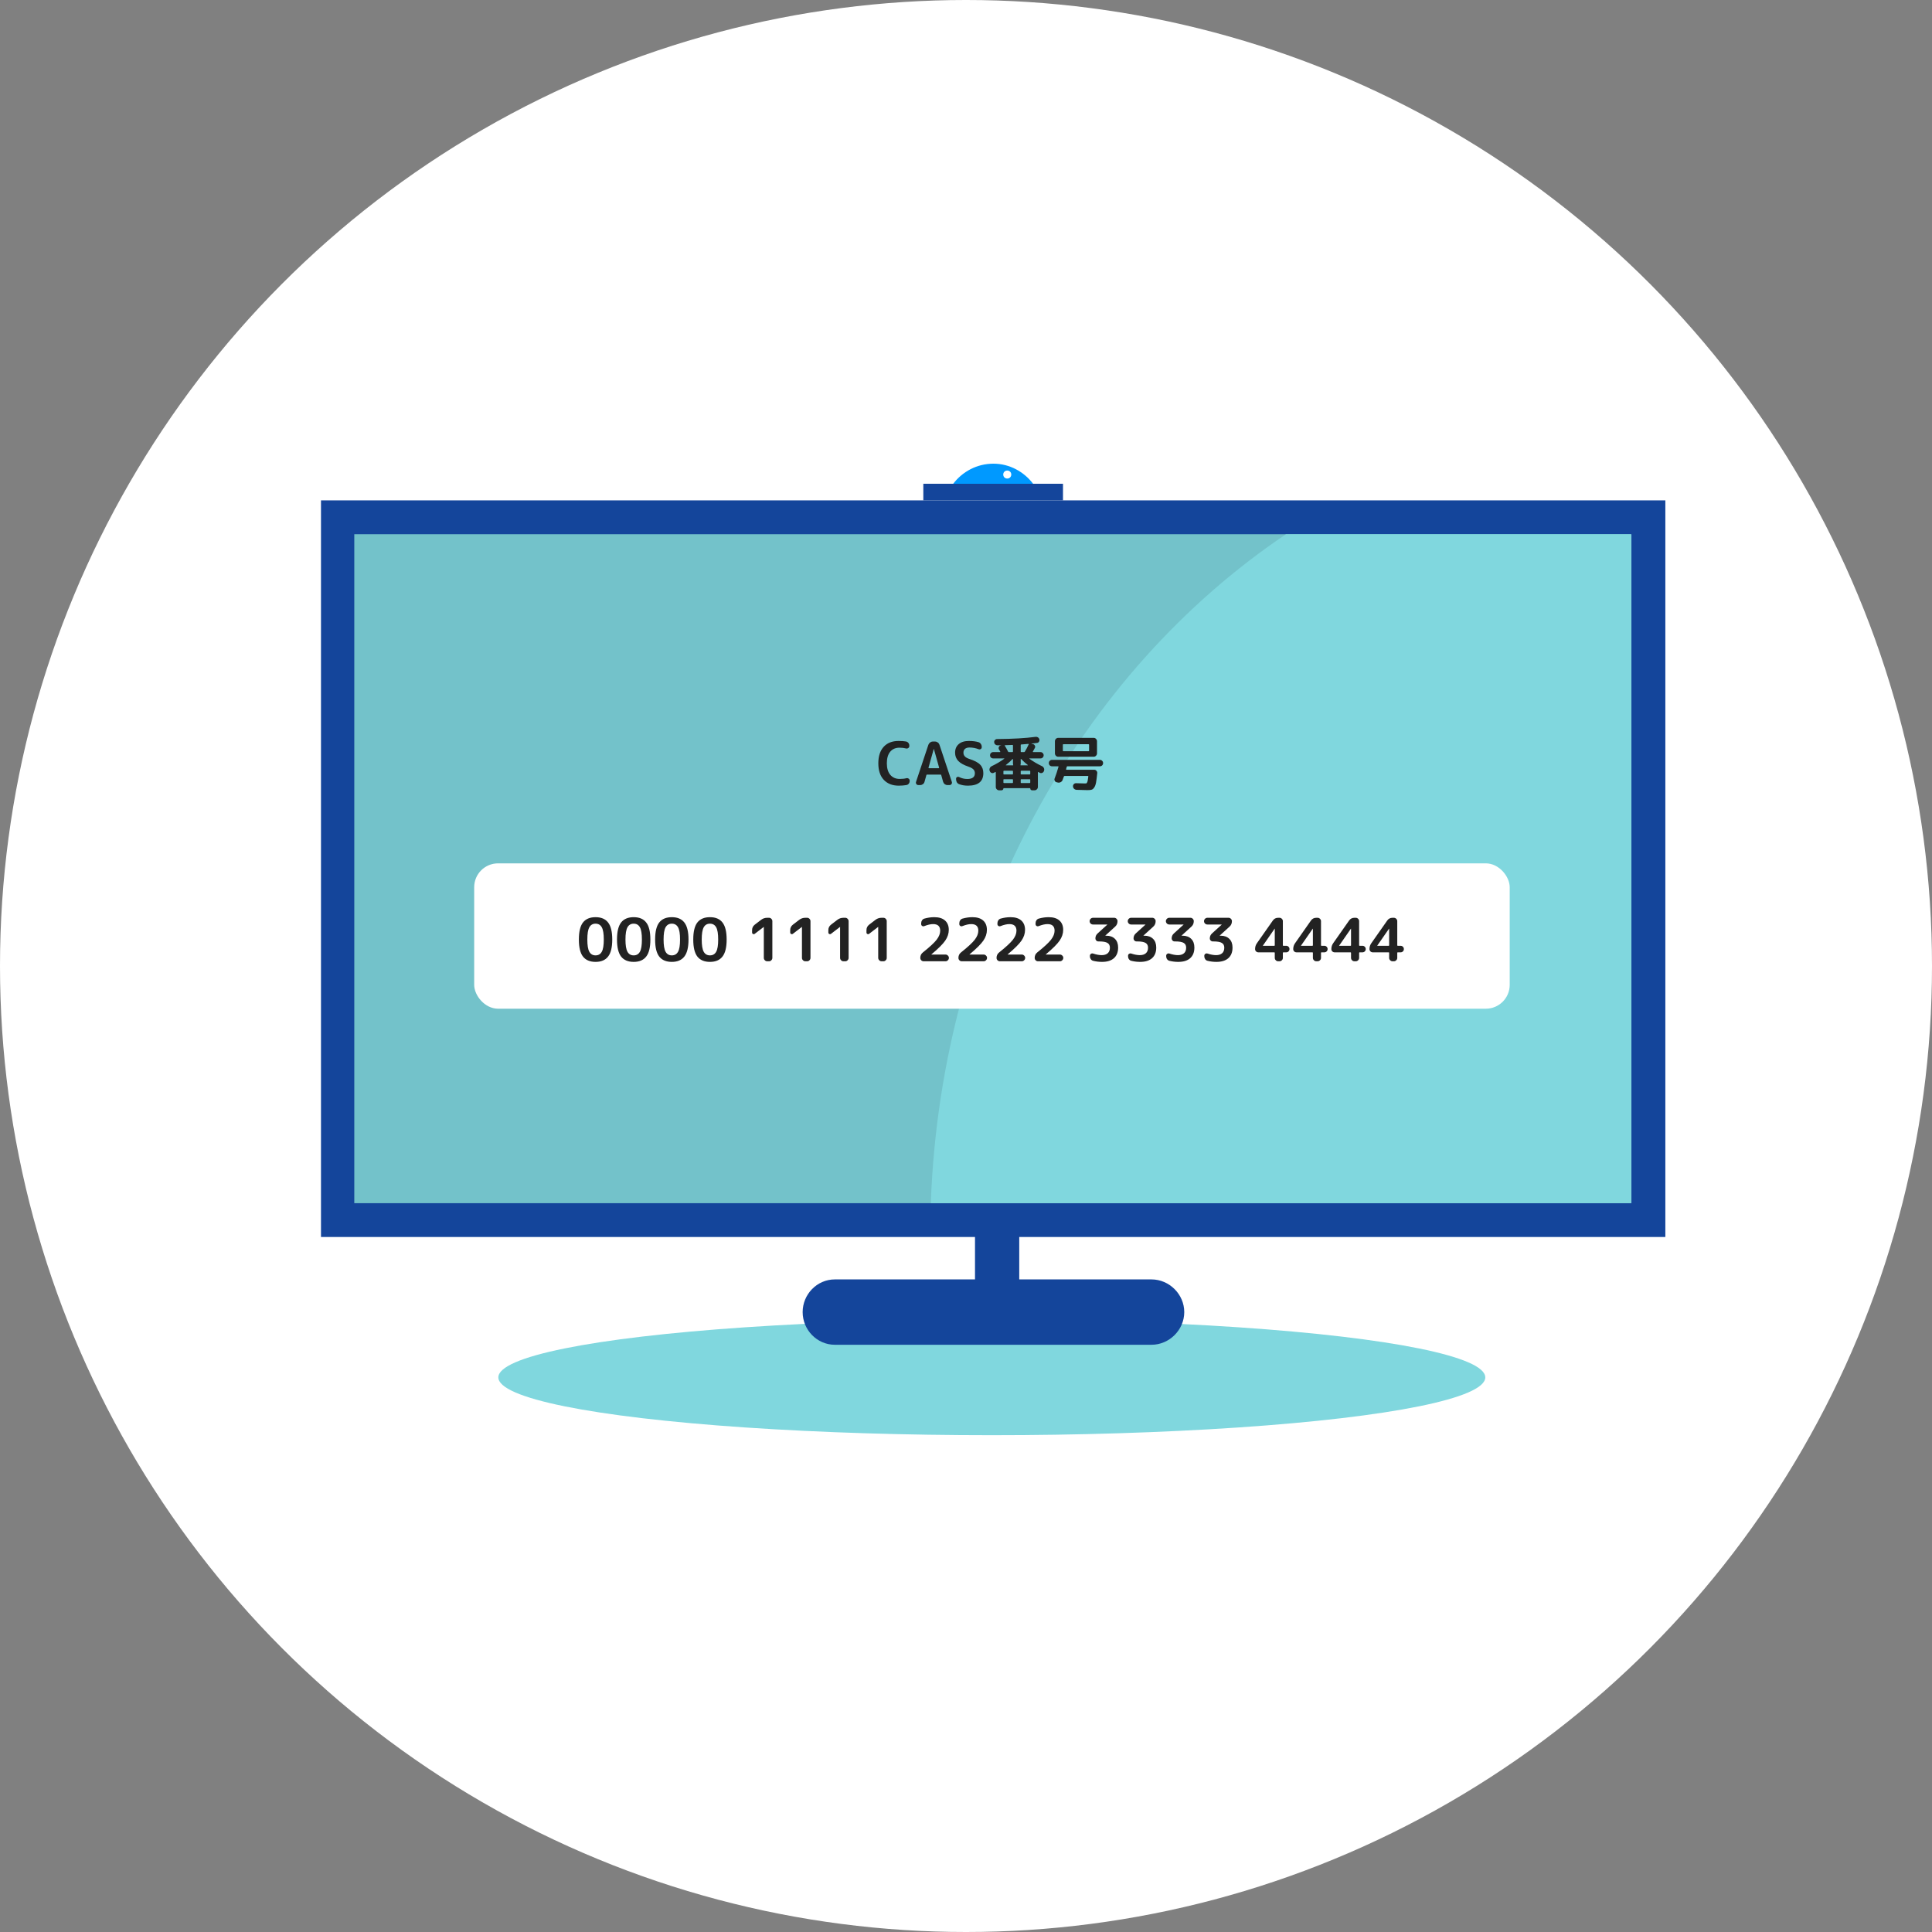 <svg width="100" height="100" viewBox="0 0 100 100" fill="none" xmlns="http://www.w3.org/2000/svg">
<rect x="0" y="0" width="100" height="100" fill="#808080" stroke="none"/>
<circle cx="50" cy="50" r="50" fill="white"/>
<ellipse cx="51.336" cy="71.293" rx="25.542" ry="2.993" fill="#80D7DE"/>
<g clip-path="url(#clip0_632_55365)">
<path d="M86.198 25.898H16.614V64.027H86.198V25.898Z" fill="#14459B"/>
<path d="M84.411 27.65H18.338V62.277H84.411V27.65Z" fill="#73C2CA"/>
<path fill-rule="evenodd" clip-rule="evenodd" d="M66.563 27.65H84.442V62.277H48.178C48.714 47.56 55.942 34.802 66.563 27.65Z" fill="#80D7DE"/>
<path d="M52.756 63.964H50.466V68.355H52.756V63.964Z" fill="#14459B"/>
<path d="M55.02 25.039H47.791V25.898H55.02V25.039Z" fill="#14459B"/>
<path fill-rule="evenodd" clip-rule="evenodd" d="M51.42 24C52.254 24 52.998 24.416 53.473 25.039H49.338C49.813 24.416 50.559 24 51.42 24Z" fill="#0099FF"/>
<path fill-rule="evenodd" clip-rule="evenodd" d="M52.135 24.355C52.254 24.355 52.343 24.444 52.343 24.562C52.343 24.681 52.254 24.769 52.135 24.769C52.016 24.769 51.928 24.681 51.928 24.562C51.928 24.444 52.016 24.355 52.135 24.355Z" fill="white"/>
<path fill-rule="evenodd" clip-rule="evenodd" d="M43.211 66.222H59.601C60.524 66.222 61.297 66.994 61.297 67.914C61.297 68.834 60.524 69.605 59.601 69.605H43.211C42.288 69.605 41.545 68.834 41.545 67.914C41.545 66.994 42.288 66.222 43.211 66.222Z" fill="#14459B"/>
<rect x="24.544" y="44.687" width="53.598" height="7.523" rx="1.234" fill="white"/>
<path d="M31.147 47.994C31.077 47.871 30.97 47.809 30.826 47.809C30.682 47.809 30.575 47.871 30.505 47.994C30.435 48.117 30.4 48.329 30.4 48.63C30.4 48.93 30.435 49.142 30.505 49.265C30.575 49.389 30.682 49.45 30.826 49.45C30.97 49.45 31.077 49.389 31.147 49.265C31.217 49.142 31.252 48.93 31.252 48.63C31.252 48.329 31.217 48.117 31.147 47.994ZM31.474 49.512C31.332 49.695 31.116 49.787 30.826 49.787C30.536 49.787 30.319 49.695 30.175 49.512C30.033 49.329 29.962 49.035 29.962 48.63C29.962 48.224 30.033 47.93 30.175 47.747C30.319 47.564 30.536 47.473 30.826 47.473C31.116 47.473 31.332 47.564 31.474 47.747C31.618 47.93 31.69 48.224 31.69 48.63C31.69 49.035 31.618 49.329 31.474 49.512ZM33.12 47.994C33.051 47.871 32.944 47.809 32.8 47.809C32.656 47.809 32.549 47.871 32.479 47.994C32.409 48.117 32.374 48.329 32.374 48.63C32.374 48.93 32.409 49.142 32.479 49.265C32.549 49.389 32.656 49.45 32.8 49.45C32.944 49.45 33.051 49.389 33.12 49.265C33.19 49.142 33.225 48.93 33.225 48.63C33.225 48.329 33.19 48.117 33.12 47.994ZM33.447 49.512C33.306 49.695 33.09 49.787 32.8 49.787C32.51 49.787 32.293 49.695 32.149 49.512C32.007 49.329 31.936 49.035 31.936 48.63C31.936 48.224 32.007 47.93 32.149 47.747C32.293 47.564 32.51 47.473 32.8 47.473C33.09 47.473 33.306 47.564 33.447 47.747C33.592 47.93 33.663 48.224 33.663 48.63C33.663 49.035 33.592 49.329 33.447 49.512ZM35.094 47.994C35.024 47.871 34.917 47.809 34.773 47.809C34.629 47.809 34.522 47.871 34.452 47.994C34.382 48.117 34.347 48.329 34.347 48.63C34.347 48.93 34.382 49.142 34.452 49.265C34.522 49.389 34.629 49.45 34.773 49.45C34.917 49.45 35.024 49.389 35.094 49.265C35.164 49.142 35.199 48.93 35.199 48.63C35.199 48.329 35.164 48.117 35.094 47.994ZM35.421 49.512C35.279 49.695 35.063 49.787 34.773 49.787C34.483 49.787 34.266 49.695 34.122 49.512C33.98 49.329 33.909 49.035 33.909 48.63C33.909 48.224 33.98 47.93 34.122 47.747C34.266 47.564 34.483 47.473 34.773 47.473C35.063 47.473 35.279 47.564 35.421 47.747C35.565 47.93 35.637 48.224 35.637 48.63C35.637 49.035 35.565 49.329 35.421 49.512ZM37.068 47.994C36.998 47.871 36.891 47.809 36.747 47.809C36.603 47.809 36.496 47.871 36.426 47.994C36.356 48.117 36.321 48.329 36.321 48.63C36.321 48.93 36.356 49.142 36.426 49.265C36.496 49.389 36.603 49.45 36.747 49.45C36.891 49.45 36.998 49.389 37.068 49.265C37.138 49.142 37.173 48.93 37.173 48.63C37.173 48.329 37.138 48.117 37.068 47.994ZM37.395 49.512C37.253 49.695 37.037 49.787 36.747 49.787C36.457 49.787 36.24 49.695 36.096 49.512C35.954 49.329 35.883 49.035 35.883 48.63C35.883 48.224 35.954 47.93 36.096 47.747C36.24 47.564 36.457 47.473 36.747 47.473C37.037 47.473 37.253 47.564 37.395 47.747C37.539 47.93 37.611 48.224 37.611 48.63C37.611 49.035 37.539 49.329 37.395 49.512ZM39.066 48.334C39.038 48.356 39.007 48.359 38.974 48.343C38.943 48.326 38.928 48.301 38.928 48.266V48.142C38.928 48.027 38.974 47.933 39.066 47.861L39.397 47.608C39.489 47.538 39.594 47.504 39.711 47.504H39.804C39.851 47.504 39.891 47.521 39.924 47.556C39.959 47.591 39.977 47.632 39.977 47.679V49.58C39.977 49.627 39.959 49.668 39.924 49.703C39.891 49.738 39.851 49.756 39.804 49.756H39.711C39.664 49.756 39.623 49.738 39.588 49.703C39.553 49.668 39.535 49.627 39.535 49.58V47.979L39.532 47.976L39.529 47.979L39.066 48.334ZM41.04 48.334C41.011 48.356 40.98 48.359 40.947 48.343C40.917 48.326 40.901 48.301 40.901 48.266V48.142C40.901 48.027 40.947 47.933 41.04 47.861L41.37 47.608C41.463 47.538 41.568 47.504 41.685 47.504H41.778C41.825 47.504 41.865 47.521 41.898 47.556C41.933 47.591 41.95 47.632 41.95 47.679V49.58C41.95 49.627 41.933 49.668 41.898 49.703C41.865 49.738 41.825 49.756 41.778 49.756H41.685C41.638 49.756 41.596 49.738 41.562 49.703C41.526 49.668 41.509 49.627 41.509 49.58V47.979L41.506 47.976L41.503 47.979L41.04 48.334ZM43.014 48.334C42.985 48.356 42.954 48.359 42.921 48.343C42.89 48.326 42.875 48.301 42.875 48.266V48.142C42.875 48.027 42.921 47.933 43.014 47.861L43.344 47.608C43.436 47.538 43.541 47.504 43.658 47.504H43.751C43.798 47.504 43.839 47.521 43.871 47.556C43.906 47.591 43.924 47.632 43.924 47.679V49.58C43.924 49.627 43.906 49.668 43.871 49.703C43.839 49.738 43.798 49.756 43.751 49.756H43.658C43.611 49.756 43.57 49.738 43.535 49.703C43.5 49.668 43.483 49.627 43.483 49.58V47.979L43.48 47.976L43.477 47.979L43.014 48.334ZM44.987 48.334C44.958 48.356 44.928 48.359 44.895 48.343C44.864 48.326 44.848 48.301 44.848 48.266V48.142C44.848 48.027 44.895 47.933 44.987 47.861L45.317 47.608C45.41 47.538 45.515 47.504 45.632 47.504H45.725C45.772 47.504 45.812 47.521 45.845 47.556C45.88 47.591 45.897 47.632 45.897 47.679V49.58C45.897 49.627 45.88 49.668 45.845 49.703C45.812 49.738 45.772 49.756 45.725 49.756H45.632C45.585 49.756 45.544 49.738 45.509 49.703C45.474 49.668 45.456 49.627 45.456 49.58V47.979L45.453 47.976L45.45 47.979L44.987 48.334ZM49.109 48.13C49.109 48.323 49.047 48.509 48.924 48.688C48.802 48.865 48.566 49.101 48.214 49.395C48.21 49.399 48.208 49.402 48.208 49.404C48.208 49.406 48.209 49.407 48.211 49.407H48.939C48.986 49.407 49.028 49.425 49.062 49.46C49.097 49.493 49.115 49.533 49.115 49.58C49.115 49.627 49.097 49.668 49.062 49.703C49.028 49.738 48.986 49.756 48.939 49.756H47.807C47.76 49.756 47.718 49.738 47.683 49.703C47.651 49.668 47.634 49.627 47.634 49.58C47.634 49.463 47.678 49.369 47.767 49.299C48.123 49.015 48.361 48.794 48.483 48.636C48.604 48.477 48.664 48.323 48.664 48.173C48.664 47.945 48.542 47.831 48.297 47.831C48.172 47.831 48.02 47.865 47.841 47.935C47.802 47.952 47.765 47.949 47.73 47.926C47.697 47.904 47.68 47.873 47.68 47.834V47.781C47.68 47.728 47.695 47.679 47.724 47.636C47.754 47.591 47.794 47.561 47.844 47.547C48.019 47.497 48.19 47.473 48.359 47.473C48.6 47.473 48.785 47.53 48.914 47.645C49.044 47.761 49.109 47.922 49.109 48.13ZM51.082 48.13C51.082 48.323 51.021 48.509 50.897 48.688C50.776 48.865 50.539 49.101 50.188 49.395C50.184 49.399 50.181 49.402 50.181 49.404C50.181 49.406 50.182 49.407 50.185 49.407H50.913C50.96 49.407 51.001 49.425 51.036 49.46C51.071 49.493 51.089 49.533 51.089 49.58C51.089 49.627 51.071 49.668 51.036 49.703C51.001 49.738 50.96 49.756 50.913 49.756H49.78C49.733 49.756 49.692 49.738 49.657 49.703C49.624 49.668 49.608 49.627 49.608 49.58C49.608 49.463 49.652 49.369 49.74 49.299C50.096 49.015 50.335 48.794 50.456 48.636C50.577 48.477 50.638 48.323 50.638 48.173C50.638 47.945 50.516 47.831 50.271 47.831C50.145 47.831 49.993 47.865 49.814 47.935C49.775 47.952 49.738 47.949 49.703 47.926C49.67 47.904 49.654 47.873 49.654 47.834V47.781C49.654 47.728 49.668 47.679 49.697 47.636C49.728 47.591 49.768 47.561 49.817 47.547C49.992 47.497 50.164 47.473 50.333 47.473C50.573 47.473 50.758 47.53 50.888 47.645C51.018 47.761 51.082 47.922 51.082 48.13ZM53.056 48.13C53.056 48.323 52.994 48.509 52.871 48.688C52.749 48.865 52.513 49.101 52.161 49.395C52.157 49.399 52.155 49.402 52.155 49.404C52.155 49.406 52.156 49.407 52.158 49.407H52.886C52.934 49.407 52.975 49.425 53.01 49.46C53.045 49.493 53.062 49.533 53.062 49.58C53.062 49.627 53.045 49.668 53.01 49.703C52.975 49.738 52.934 49.756 52.886 49.756H51.754C51.707 49.756 51.666 49.738 51.63 49.703C51.598 49.668 51.581 49.627 51.581 49.58C51.581 49.463 51.625 49.369 51.714 49.299C52.07 49.015 52.308 48.794 52.43 48.636C52.551 48.477 52.612 48.323 52.612 48.173C52.612 47.945 52.489 47.831 52.245 47.831C52.119 47.831 51.967 47.865 51.788 47.935C51.749 47.952 51.712 47.949 51.677 47.926C51.644 47.904 51.627 47.873 51.627 47.834V47.781C51.627 47.728 51.642 47.679 51.671 47.636C51.702 47.591 51.742 47.561 51.791 47.547C51.966 47.497 52.138 47.473 52.306 47.473C52.547 47.473 52.732 47.53 52.862 47.645C52.991 47.761 53.056 47.922 53.056 48.13ZM55.03 48.13C55.03 48.323 54.968 48.509 54.844 48.688C54.723 48.865 54.486 49.101 54.135 49.395C54.131 49.399 54.129 49.402 54.129 49.404C54.129 49.406 54.13 49.407 54.132 49.407H54.86C54.907 49.407 54.948 49.425 54.983 49.46C55.018 49.493 55.036 49.533 55.036 49.58C55.036 49.627 55.018 49.668 54.983 49.703C54.948 49.738 54.907 49.756 54.86 49.756H53.727C53.68 49.756 53.639 49.738 53.604 49.703C53.571 49.668 53.555 49.627 53.555 49.58C53.555 49.463 53.599 49.369 53.687 49.299C54.043 49.015 54.282 48.794 54.403 48.636C54.525 48.477 54.585 48.323 54.585 48.173C54.585 47.945 54.463 47.831 54.218 47.831C54.093 47.831 53.94 47.865 53.761 47.935C53.722 47.952 53.685 47.949 53.65 47.926C53.617 47.904 53.601 47.873 53.601 47.834V47.781C53.601 47.728 53.615 47.679 53.644 47.636C53.675 47.591 53.715 47.561 53.765 47.547C53.939 47.497 54.111 47.473 54.28 47.473C54.52 47.473 54.706 47.53 54.835 47.645C54.965 47.761 55.03 47.922 55.03 48.13ZM56.575 47.852C56.528 47.852 56.486 47.836 56.451 47.803C56.416 47.768 56.399 47.727 56.399 47.679C56.399 47.632 56.416 47.591 56.451 47.556C56.486 47.521 56.528 47.504 56.575 47.504H57.67C57.718 47.504 57.758 47.521 57.791 47.556C57.825 47.591 57.843 47.632 57.843 47.679C57.843 47.797 57.8 47.893 57.713 47.969L57.214 48.423C57.212 48.425 57.21 48.427 57.21 48.429C57.21 48.431 57.212 48.432 57.214 48.432H57.263C57.452 48.432 57.601 48.487 57.71 48.596C57.819 48.703 57.874 48.853 57.874 49.046C57.874 49.283 57.802 49.466 57.658 49.595C57.514 49.723 57.308 49.787 57.041 49.787C56.882 49.787 56.729 49.768 56.581 49.731C56.532 49.719 56.492 49.691 56.461 49.648C56.43 49.605 56.414 49.556 56.414 49.503V49.469C56.414 49.428 56.431 49.396 56.464 49.373C56.499 49.349 56.537 49.342 56.578 49.355C56.745 49.41 56.893 49.438 57.022 49.438C57.158 49.438 57.263 49.405 57.337 49.339C57.411 49.273 57.448 49.178 57.448 49.052C57.448 48.937 57.406 48.855 57.322 48.806C57.239 48.754 57.093 48.728 56.883 48.728H56.849C56.808 48.728 56.772 48.713 56.742 48.682C56.713 48.651 56.698 48.615 56.698 48.574C56.698 48.471 56.735 48.386 56.809 48.318L57.312 47.861C57.314 47.859 57.315 47.857 57.315 47.855C57.315 47.853 57.314 47.852 57.312 47.852H56.575ZM58.548 47.852C58.501 47.852 58.46 47.836 58.425 47.803C58.39 47.768 58.373 47.727 58.373 47.679C58.373 47.632 58.39 47.591 58.425 47.556C58.46 47.521 58.501 47.504 58.548 47.504H59.644C59.691 47.504 59.731 47.521 59.764 47.556C59.799 47.591 59.816 47.632 59.816 47.679C59.816 47.797 59.773 47.893 59.687 47.969L59.187 48.423C59.185 48.425 59.184 48.427 59.184 48.429C59.184 48.431 59.185 48.432 59.187 48.432H59.236C59.426 48.432 59.575 48.487 59.684 48.596C59.793 48.703 59.847 48.853 59.847 49.046C59.847 49.283 59.775 49.466 59.631 49.595C59.487 49.723 59.282 49.787 59.014 49.787C58.856 49.787 58.703 49.768 58.555 49.731C58.505 49.719 58.465 49.691 58.434 49.648C58.403 49.605 58.388 49.556 58.388 49.503V49.469C58.388 49.428 58.404 49.396 58.437 49.373C58.472 49.349 58.51 49.342 58.551 49.355C58.718 49.41 58.866 49.438 58.996 49.438C59.132 49.438 59.236 49.405 59.31 49.339C59.385 49.273 59.422 49.178 59.422 49.052C59.422 48.937 59.379 48.855 59.295 48.806C59.213 48.754 59.067 48.728 58.857 48.728H58.823C58.782 48.728 58.746 48.713 58.715 48.682C58.686 48.651 58.672 48.615 58.672 48.574C58.672 48.471 58.709 48.386 58.783 48.318L59.286 47.861C59.288 47.859 59.289 47.857 59.289 47.855C59.289 47.853 59.288 47.852 59.286 47.852H58.548ZM60.522 47.852C60.475 47.852 60.434 47.836 60.399 47.803C60.364 47.768 60.346 47.727 60.346 47.679C60.346 47.632 60.364 47.591 60.399 47.556C60.434 47.521 60.475 47.504 60.522 47.504H61.617C61.665 47.504 61.705 47.521 61.738 47.556C61.773 47.591 61.79 47.632 61.79 47.679C61.79 47.797 61.747 47.893 61.66 47.969L61.161 48.423C61.159 48.425 61.158 48.427 61.158 48.429C61.158 48.431 61.159 48.432 61.161 48.432H61.21C61.399 48.432 61.548 48.487 61.657 48.596C61.767 48.703 61.821 48.853 61.821 49.046C61.821 49.283 61.749 49.466 61.605 49.595C61.461 49.723 61.255 49.787 60.988 49.787C60.83 49.787 60.676 49.768 60.528 49.731C60.479 49.719 60.439 49.691 60.408 49.648C60.377 49.605 60.362 49.556 60.362 49.503V49.469C60.362 49.428 60.378 49.396 60.411 49.373C60.446 49.349 60.484 49.342 60.525 49.355C60.692 49.41 60.84 49.438 60.969 49.438C61.105 49.438 61.21 49.405 61.284 49.339C61.358 49.273 61.395 49.178 61.395 49.052C61.395 48.937 61.353 48.855 61.269 48.806C61.186 48.754 61.04 48.728 60.831 48.728H60.797C60.755 48.728 60.719 48.713 60.689 48.682C60.66 48.651 60.645 48.615 60.645 48.574C60.645 48.471 60.682 48.386 60.757 48.318L61.259 47.861C61.261 47.859 61.263 47.857 61.263 47.855C61.263 47.853 61.261 47.852 61.259 47.852H60.522ZM62.496 47.852C62.448 47.852 62.407 47.836 62.372 47.803C62.337 47.768 62.32 47.727 62.32 47.679C62.32 47.632 62.337 47.591 62.372 47.556C62.407 47.521 62.448 47.504 62.496 47.504H63.591C63.638 47.504 63.678 47.521 63.711 47.556C63.746 47.591 63.764 47.632 63.764 47.679C63.764 47.797 63.721 47.893 63.634 47.969L63.134 48.423C63.132 48.425 63.131 48.427 63.131 48.429C63.131 48.431 63.132 48.432 63.134 48.432H63.184C63.373 48.432 63.522 48.487 63.631 48.596C63.74 48.703 63.795 48.853 63.795 49.046C63.795 49.283 63.723 49.466 63.579 49.595C63.435 49.723 63.229 49.787 62.962 49.787C62.803 49.787 62.65 49.768 62.502 49.731C62.452 49.719 62.412 49.691 62.381 49.648C62.351 49.605 62.335 49.556 62.335 49.503V49.469C62.335 49.428 62.352 49.396 62.385 49.373C62.419 49.349 62.458 49.342 62.499 49.355C62.665 49.41 62.813 49.438 62.943 49.438C63.079 49.438 63.184 49.405 63.258 49.339C63.332 49.273 63.369 49.178 63.369 49.052C63.369 48.937 63.327 48.855 63.242 48.806C63.16 48.754 63.014 48.728 62.804 48.728H62.77C62.729 48.728 62.693 48.713 62.662 48.682C62.633 48.651 62.619 48.615 62.619 48.574C62.619 48.471 62.656 48.386 62.73 48.318L63.233 47.861C63.235 47.859 63.236 47.857 63.236 47.855C63.236 47.853 63.235 47.852 63.233 47.852H62.496ZM65.368 48.944C65.368 48.947 65.367 48.947 65.365 48.947C65.365 48.947 65.365 48.949 65.365 48.951C65.365 48.953 65.365 48.954 65.368 48.954H65.957C65.973 48.954 65.982 48.944 65.982 48.926V48.071C65.982 48.069 65.981 48.068 65.978 48.068H65.975L65.368 48.944ZM65.133 49.293C65.088 49.293 65.048 49.277 65.013 49.244C64.98 49.211 64.963 49.171 64.963 49.123C64.963 49.008 64.996 48.905 65.062 48.815L65.883 47.645C65.949 47.551 66.04 47.504 66.157 47.504H66.225C66.273 47.504 66.314 47.521 66.349 47.556C66.384 47.591 66.401 47.632 66.401 47.679V48.926C66.401 48.944 66.409 48.954 66.426 48.954H66.574C66.621 48.954 66.661 48.97 66.694 49.003C66.727 49.036 66.744 49.076 66.744 49.123C66.744 49.171 66.727 49.211 66.694 49.244C66.661 49.277 66.621 49.293 66.574 49.293H66.426C66.409 49.293 66.401 49.302 66.401 49.321V49.58C66.401 49.627 66.384 49.668 66.349 49.703C66.314 49.738 66.273 49.756 66.225 49.756H66.157C66.11 49.756 66.069 49.738 66.034 49.703C65.999 49.668 65.982 49.627 65.982 49.58V49.321C65.982 49.302 65.973 49.293 65.957 49.293H65.133ZM67.341 48.944C67.341 48.947 67.34 48.947 67.338 48.947C67.338 48.947 67.338 48.949 67.338 48.951C67.338 48.953 67.339 48.954 67.341 48.954H67.93C67.947 48.954 67.955 48.944 67.955 48.926V48.071C67.955 48.069 67.954 48.068 67.952 48.068H67.949L67.341 48.944ZM67.107 49.293C67.061 49.293 67.021 49.277 66.986 49.244C66.953 49.211 66.937 49.171 66.937 49.123C66.937 49.008 66.97 48.905 67.036 48.815L67.856 47.645C67.922 47.551 68.014 47.504 68.131 47.504H68.199C68.246 47.504 68.287 47.521 68.322 47.556C68.357 47.591 68.375 47.632 68.375 47.679V48.926C68.375 48.944 68.383 48.954 68.4 48.954H68.548C68.595 48.954 68.635 48.97 68.668 49.003C68.701 49.036 68.717 49.076 68.717 49.123C68.717 49.171 68.701 49.211 68.668 49.244C68.635 49.277 68.595 49.293 68.548 49.293H68.4C68.383 49.293 68.375 49.302 68.375 49.321V49.58C68.375 49.627 68.357 49.668 68.322 49.703C68.287 49.738 68.246 49.756 68.199 49.756H68.131C68.084 49.756 68.043 49.738 68.008 49.703C67.973 49.668 67.955 49.627 67.955 49.58V49.321C67.955 49.302 67.947 49.293 67.93 49.293H67.107ZM69.315 48.944C69.315 48.947 69.314 48.947 69.312 48.947C69.312 48.947 69.312 48.949 69.312 48.951C69.312 48.953 69.313 48.954 69.315 48.954H69.904C69.921 48.954 69.929 48.944 69.929 48.926V48.071C69.929 48.069 69.928 48.068 69.926 48.068H69.923L69.315 48.944ZM69.08 49.293C69.035 49.293 68.995 49.277 68.96 49.244C68.927 49.211 68.911 49.171 68.911 49.123C68.911 49.008 68.944 48.905 69.009 48.815L69.83 47.645C69.896 47.551 69.987 47.504 70.105 47.504H70.172C70.22 47.504 70.261 47.521 70.296 47.556C70.331 47.591 70.348 47.632 70.348 47.679V48.926C70.348 48.944 70.357 48.954 70.373 48.954H70.521C70.569 48.954 70.609 48.97 70.641 49.003C70.674 49.036 70.691 49.076 70.691 49.123C70.691 49.171 70.674 49.211 70.641 49.244C70.609 49.277 70.569 49.293 70.521 49.293H70.373C70.357 49.293 70.348 49.302 70.348 49.321V49.58C70.348 49.627 70.331 49.668 70.296 49.703C70.261 49.738 70.22 49.756 70.172 49.756H70.105C70.057 49.756 70.016 49.738 69.981 49.703C69.946 49.668 69.929 49.627 69.929 49.58V49.321C69.929 49.302 69.921 49.293 69.904 49.293H69.08ZM71.288 48.944C71.288 48.947 71.287 48.947 71.285 48.947C71.285 48.947 71.285 48.949 71.285 48.951C71.285 48.953 71.286 48.954 71.288 48.954H71.878C71.894 48.954 71.902 48.944 71.902 48.926V48.071C71.902 48.069 71.901 48.068 71.899 48.068H71.896L71.288 48.944ZM71.054 49.293C71.009 49.293 70.969 49.277 70.933 49.244C70.901 49.211 70.884 49.171 70.884 49.123C70.884 49.008 70.917 48.905 70.983 48.815L71.804 47.645C71.869 47.551 71.961 47.504 72.078 47.504H72.146C72.193 47.504 72.234 47.521 72.269 47.556C72.305 47.591 72.322 47.632 72.322 47.679V48.926C72.322 48.944 72.33 48.954 72.347 48.954H72.495C72.542 48.954 72.582 48.97 72.615 49.003C72.648 49.036 72.664 49.076 72.664 49.123C72.664 49.171 72.648 49.211 72.615 49.244C72.582 49.277 72.542 49.293 72.495 49.293H72.347C72.33 49.293 72.322 49.302 72.322 49.321V49.58C72.322 49.627 72.305 49.668 72.269 49.703C72.234 49.738 72.193 49.756 72.146 49.756H72.078C72.031 49.756 71.99 49.738 71.955 49.703C71.92 49.668 71.902 49.627 71.902 49.58V49.321C71.902 49.302 71.894 49.293 71.878 49.293H71.054Z" fill="#222222"/>
<path d="M46.52 40.666C46.195 40.666 45.937 40.566 45.746 40.366C45.557 40.165 45.462 39.879 45.462 39.509C45.462 39.142 45.554 38.859 45.737 38.657C45.922 38.453 46.18 38.352 46.511 38.352C46.663 38.352 46.791 38.361 46.894 38.379C46.943 38.388 46.984 38.412 47.017 38.453C47.05 38.495 47.066 38.541 47.066 38.592V38.617C47.066 38.66 47.048 38.694 47.011 38.719C46.976 38.743 46.938 38.751 46.897 38.74C46.796 38.714 46.683 38.7 46.557 38.7C46.354 38.7 46.193 38.77 46.076 38.91C45.961 39.05 45.903 39.249 45.903 39.509C45.903 39.766 45.963 39.965 46.082 40.107C46.204 40.247 46.365 40.317 46.567 40.317C46.703 40.317 46.819 40.305 46.915 40.28C46.956 40.27 46.995 40.277 47.029 40.301C47.066 40.326 47.085 40.36 47.085 40.403V40.425C47.085 40.476 47.069 40.523 47.036 40.564C47.005 40.603 46.964 40.627 46.912 40.635C46.795 40.655 46.664 40.666 46.52 40.666ZM48.331 38.765L48.059 39.734C48.057 39.74 48.058 39.746 48.062 39.752C48.067 39.758 48.072 39.762 48.078 39.762H48.59C48.596 39.762 48.601 39.758 48.605 39.752C48.61 39.746 48.611 39.74 48.609 39.734L48.337 38.765C48.337 38.763 48.336 38.762 48.334 38.762C48.332 38.762 48.331 38.763 48.331 38.765ZM47.532 40.635C47.489 40.635 47.455 40.617 47.43 40.582C47.405 40.547 47.4 40.509 47.414 40.468L48.053 38.549C48.072 38.5 48.102 38.459 48.143 38.429C48.186 38.398 48.233 38.382 48.285 38.382H48.396C48.449 38.382 48.496 38.398 48.538 38.429C48.581 38.459 48.611 38.5 48.627 38.549L49.266 40.468C49.28 40.509 49.275 40.547 49.25 40.582C49.226 40.617 49.192 40.635 49.148 40.635H49.038C48.988 40.635 48.942 40.619 48.899 40.589C48.858 40.556 48.83 40.514 48.815 40.465L48.717 40.116C48.715 40.1 48.703 40.092 48.683 40.092H47.985C47.967 40.092 47.956 40.1 47.951 40.116L47.853 40.465C47.84 40.514 47.813 40.556 47.769 40.589C47.728 40.619 47.682 40.635 47.63 40.635H47.532ZM50.135 39.684C49.888 39.602 49.709 39.502 49.598 39.385C49.489 39.268 49.435 39.126 49.435 38.959C49.435 38.772 49.498 38.624 49.623 38.515C49.748 38.406 49.924 38.352 50.151 38.352C50.342 38.352 50.509 38.373 50.651 38.416C50.7 38.431 50.739 38.461 50.768 38.506C50.799 38.549 50.814 38.597 50.814 38.651V38.679C50.814 38.718 50.797 38.748 50.762 38.771C50.727 38.792 50.691 38.795 50.654 38.78C50.499 38.721 50.342 38.691 50.181 38.691C50.079 38.691 50.001 38.715 49.947 38.762C49.894 38.809 49.867 38.875 49.867 38.959C49.867 39.108 49.964 39.213 50.157 39.277C50.434 39.366 50.627 39.466 50.734 39.58C50.843 39.693 50.897 39.839 50.897 40.018C50.897 40.45 50.631 40.666 50.098 40.666C49.932 40.666 49.78 40.64 49.645 40.589C49.595 40.57 49.556 40.538 49.527 40.493C49.501 40.448 49.487 40.397 49.487 40.342V40.305C49.487 40.266 49.504 40.238 49.537 40.221C49.57 40.203 49.603 40.202 49.639 40.218C49.774 40.286 49.917 40.32 50.067 40.32C50.329 40.32 50.459 40.221 50.459 40.024C50.459 39.944 50.434 39.878 50.385 39.826C50.336 39.773 50.252 39.726 50.135 39.684ZM51.231 39.913L51.224 39.894C51.208 39.849 51.21 39.804 51.231 39.758C51.251 39.713 51.284 39.679 51.329 39.657C51.576 39.539 51.793 39.411 51.98 39.271C51.984 39.267 51.986 39.264 51.983 39.262C51.983 39.258 51.981 39.256 51.977 39.256H51.407C51.361 39.256 51.322 39.24 51.289 39.209C51.258 39.176 51.243 39.137 51.243 39.092C51.243 39.047 51.258 39.009 51.289 38.978C51.322 38.945 51.361 38.928 51.407 38.928H51.758C51.764 38.928 51.77 38.925 51.774 38.919C51.778 38.913 51.778 38.908 51.774 38.904C51.766 38.889 51.754 38.87 51.74 38.845C51.725 38.821 51.714 38.801 51.706 38.787C51.685 38.748 51.683 38.707 51.7 38.666C51.716 38.625 51.745 38.599 51.786 38.589L51.817 38.583C51.819 38.583 51.82 38.582 51.82 38.58C51.82 38.578 51.819 38.577 51.817 38.577H51.635C51.587 38.577 51.546 38.561 51.511 38.531C51.478 38.5 51.461 38.462 51.459 38.416C51.455 38.373 51.468 38.335 51.499 38.302C51.53 38.269 51.567 38.253 51.61 38.253C52.419 38.247 53.082 38.209 53.6 38.139C53.645 38.133 53.687 38.142 53.724 38.166C53.763 38.191 53.787 38.226 53.798 38.271C53.808 38.315 53.801 38.355 53.776 38.392C53.754 38.427 53.721 38.447 53.677 38.453C53.642 38.458 53.591 38.464 53.523 38.472C53.457 38.48 53.412 38.485 53.387 38.487C53.385 38.487 53.384 38.489 53.384 38.493C53.384 38.495 53.385 38.497 53.387 38.497L53.468 38.515C53.511 38.525 53.543 38.551 53.563 38.592C53.586 38.631 53.587 38.67 53.566 38.709C53.546 38.753 53.511 38.818 53.461 38.904C53.457 38.908 53.456 38.913 53.458 38.919C53.462 38.925 53.468 38.928 53.474 38.928H53.856C53.902 38.928 53.94 38.945 53.971 38.978C54.003 39.009 54.02 39.047 54.02 39.092C54.02 39.137 54.003 39.176 53.971 39.209C53.94 39.24 53.902 39.256 53.856 39.256H53.285C53.281 39.256 53.278 39.258 53.276 39.262C53.276 39.264 53.278 39.267 53.282 39.271C53.47 39.411 53.687 39.539 53.934 39.657C53.979 39.679 54.012 39.713 54.032 39.758C54.053 39.804 54.055 39.849 54.038 39.894L54.032 39.913C54.016 39.956 53.986 39.987 53.943 40.005C53.902 40.022 53.861 40.02 53.819 39.999C53.811 39.995 53.799 39.989 53.782 39.981C53.766 39.97 53.754 39.963 53.745 39.959C53.741 39.955 53.736 39.955 53.73 39.959C53.724 39.961 53.721 39.965 53.721 39.971V40.733C53.721 40.781 53.703 40.821 53.668 40.854C53.635 40.889 53.595 40.906 53.548 40.906H53.424C53.398 40.906 53.374 40.897 53.353 40.879C53.335 40.86 53.326 40.836 53.326 40.807C53.326 40.799 53.321 40.795 53.31 40.795H51.953C51.942 40.795 51.937 40.799 51.937 40.807C51.937 40.836 51.927 40.86 51.906 40.879C51.888 40.897 51.865 40.906 51.839 40.906H51.715C51.668 40.906 51.627 40.889 51.592 40.854C51.559 40.821 51.542 40.781 51.542 40.733V39.971C51.542 39.965 51.539 39.961 51.533 39.959C51.527 39.955 51.522 39.955 51.518 39.959C51.509 39.965 51.484 39.979 51.441 39.999C51.399 40.02 51.358 40.022 51.317 40.005C51.276 39.987 51.247 39.956 51.231 39.913ZM52.443 39.589C52.435 39.572 52.431 39.551 52.431 39.524V39.293C52.431 39.288 52.428 39.285 52.422 39.283C52.417 39.281 52.414 39.282 52.412 39.286C52.309 39.393 52.193 39.497 52.064 39.598C52.06 39.602 52.059 39.606 52.061 39.61C52.063 39.612 52.066 39.614 52.07 39.614H52.431C52.443 39.614 52.447 39.605 52.443 39.589ZM52.431 40.502V40.357C52.431 40.341 52.422 40.332 52.403 40.332H51.965C51.947 40.332 51.937 40.341 51.937 40.357V40.502C51.937 40.521 51.947 40.53 51.965 40.53H52.403C52.422 40.53 52.431 40.521 52.431 40.502ZM52.431 40.061V39.919C52.431 39.903 52.422 39.894 52.403 39.894H51.965C51.947 39.894 51.937 39.903 51.937 39.919V40.061C51.937 40.077 51.947 40.086 51.965 40.086H52.403C52.422 40.086 52.431 40.077 52.431 40.061ZM53.326 40.502V40.357C53.326 40.341 53.316 40.332 53.298 40.332H52.86C52.841 40.332 52.832 40.341 52.832 40.357V40.502C52.832 40.521 52.841 40.53 52.86 40.53H53.298C53.316 40.53 53.326 40.521 53.326 40.502ZM53.326 40.061V39.919C53.326 39.903 53.316 39.894 53.298 39.894H52.86C52.841 39.894 52.832 39.903 52.832 39.919V40.061C52.832 40.077 52.841 40.086 52.86 40.086H53.298C53.316 40.086 53.326 40.077 53.326 40.061ZM52.832 38.561V38.901C52.832 38.919 52.841 38.928 52.86 38.928H53.005C53.021 38.928 53.035 38.921 53.045 38.907C53.121 38.783 53.188 38.657 53.245 38.527C53.249 38.523 53.249 38.518 53.245 38.512C53.243 38.506 53.239 38.503 53.233 38.503C53.151 38.511 53.026 38.521 52.86 38.534C52.841 38.534 52.832 38.543 52.832 38.561ZM52.832 39.293V39.524C52.832 39.551 52.828 39.572 52.82 39.589C52.816 39.605 52.82 39.614 52.832 39.614H53.193C53.197 39.614 53.2 39.612 53.202 39.61C53.204 39.606 53.203 39.602 53.199 39.598C53.09 39.514 52.975 39.41 52.854 39.286C52.849 39.282 52.844 39.281 52.838 39.283C52.834 39.285 52.832 39.288 52.832 39.293ZM52.02 38.571C52.014 38.571 52.009 38.574 52.005 38.58C52.003 38.584 52.003 38.588 52.005 38.592C52.059 38.677 52.117 38.782 52.181 38.907C52.189 38.921 52.202 38.928 52.218 38.928H52.403C52.422 38.928 52.431 38.919 52.431 38.901V38.583C52.431 38.566 52.423 38.558 52.406 38.558C52.318 38.562 52.189 38.566 52.02 38.571ZM56.608 38.191C56.656 38.191 56.696 38.209 56.729 38.244C56.764 38.279 56.781 38.32 56.781 38.367V38.993C56.781 39.041 56.764 39.082 56.729 39.117C56.696 39.152 56.656 39.169 56.608 39.169H55.013H54.776C54.728 39.169 54.687 39.152 54.652 39.117C54.62 39.082 54.603 39.041 54.603 38.993V38.367C54.603 38.32 54.62 38.279 54.652 38.244C54.687 38.209 54.728 38.191 54.776 38.191H56.608ZM56.371 38.855V38.549C56.371 38.531 56.362 38.521 56.343 38.521H55.041C55.023 38.521 55.013 38.531 55.013 38.549V38.855C55.013 38.873 55.023 38.882 55.041 38.882H56.343C56.362 38.882 56.371 38.873 56.371 38.855ZM54.455 39.663C54.408 39.663 54.367 39.647 54.335 39.617C54.304 39.584 54.288 39.544 54.288 39.496C54.288 39.449 54.304 39.41 54.335 39.379C54.367 39.346 54.408 39.33 54.455 39.33H56.929C56.977 39.33 57.016 39.346 57.047 39.379C57.08 39.41 57.096 39.449 57.096 39.496C57.096 39.544 57.08 39.584 57.047 39.617C57.016 39.647 56.977 39.663 56.929 39.663H55.248C55.231 39.663 55.221 39.671 55.217 39.688C55.213 39.704 55.206 39.728 55.195 39.758C55.187 39.789 55.182 39.81 55.18 39.82C55.176 39.835 55.183 39.842 55.202 39.842H56.633C56.681 39.842 56.72 39.859 56.751 39.894C56.783 39.929 56.798 39.969 56.794 40.015C56.773 40.222 56.752 40.384 56.732 40.499C56.711 40.612 56.679 40.7 56.636 40.761C56.595 40.823 56.55 40.861 56.501 40.875C56.453 40.89 56.382 40.897 56.288 40.897C56.158 40.897 55.97 40.892 55.723 40.882C55.674 40.88 55.63 40.861 55.593 40.826C55.559 40.793 55.54 40.752 55.538 40.703C55.536 40.657 55.55 40.618 55.581 40.585C55.614 40.553 55.654 40.537 55.701 40.539C55.948 40.547 56.096 40.551 56.146 40.551C56.183 40.551 56.209 40.55 56.223 40.548C56.237 40.544 56.252 40.529 56.266 40.502C56.282 40.475 56.294 40.44 56.3 40.397C56.308 40.354 56.319 40.284 56.331 40.187C56.335 40.171 56.327 40.163 56.306 40.163H55.103C55.086 40.163 55.074 40.172 55.066 40.191C55.045 40.252 55.023 40.314 54.998 40.376C54.979 40.423 54.947 40.459 54.899 40.484C54.854 40.508 54.807 40.516 54.757 40.505L54.693 40.49C54.647 40.48 54.614 40.455 54.594 40.416C54.573 40.377 54.571 40.336 54.588 40.292C54.656 40.12 54.722 39.918 54.788 39.688C54.792 39.671 54.786 39.663 54.77 39.663H54.455Z" fill="#222222"/>
</g>
<defs>
<clipPath id="clip0_632_55365">
<rect width="69.584" height="45.605" fill="white" transform="translate(16.614 24)"/>
</clipPath>
</defs>
</svg>
